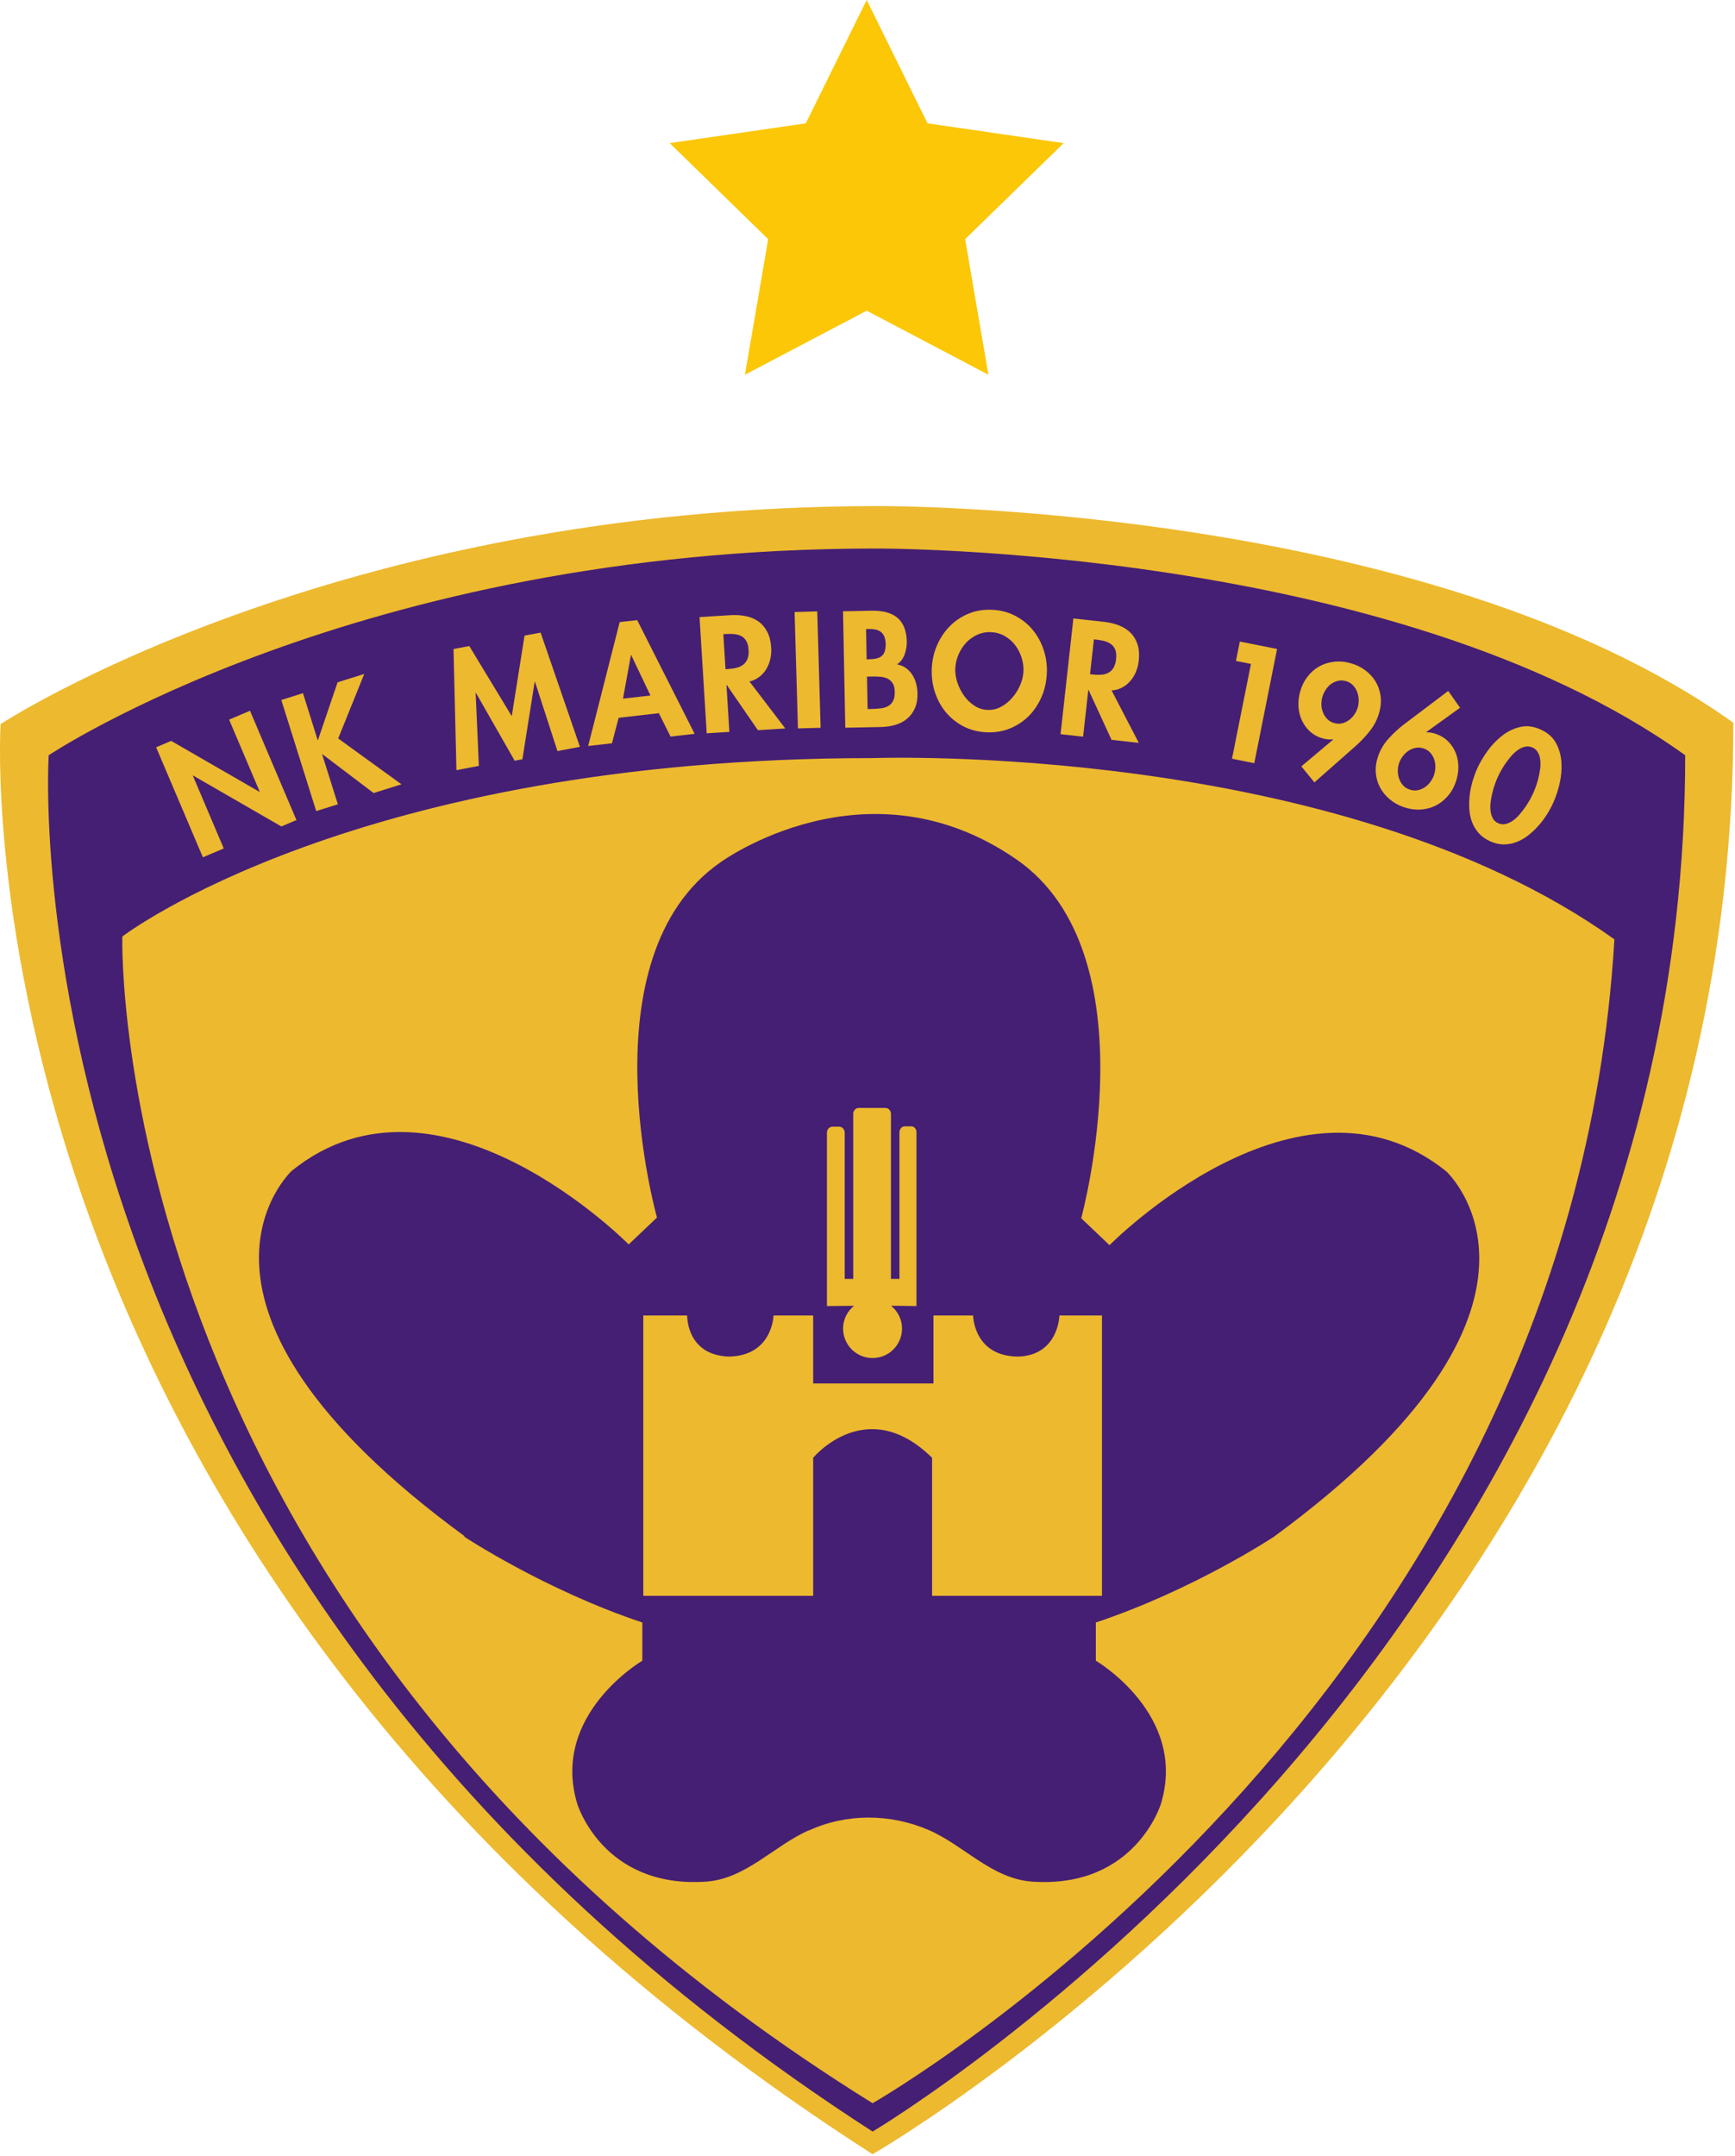 <svg width="709" height="881" viewBox="0 0 709 881" fill="none" xmlns="http://www.w3.org/2000/svg">
<g clip-path="url(#clip0_1587_1599)">
<path fill-rule="evenodd" clip-rule="evenodd" d="M356.581 880.129C356.581 880.129 708.131 678.658 708.323 295.607V295.298C582.549 205.546 359.109 206.759 359.109 206.759C135.66 206.759 0.244 295.84 0.244 295.84C0.244 295.84 -21.934 637.547 356.581 880.129Z" fill="#EDB92E"/>
<path fill-rule="evenodd" clip-rule="evenodd" d="M189.81 627.606C60.224 532.736 119.23 478.348 119.23 478.348C179.393 429.753 256.908 508.43 256.908 508.43L268.473 497.438C268.473 497.438 238.399 390.999 294.519 352.237C294.519 352.237 354.055 308.764 415.318 351.094C471.435 389.836 441.836 497.729 441.836 497.729L453.397 508.732C453.397 508.732 530.904 430.048 591.081 478.639C591.081 478.639 650.093 533.014 520.518 627.896C520.518 627.896 487.735 649.587 447.811 662.889V678.505C447.811 678.505 485.422 700.503 474.418 736.939C474.418 736.939 464.008 771.642 421.787 768.762C405.348 767.626 393.939 753.928 379.535 747.689C363.909 740.957 345.919 740.754 330.392 747.943L330.772 747.689C316.362 753.928 304.954 767.626 288.537 768.762C246.296 771.642 235.879 736.939 235.879 736.939C224.907 700.503 262.486 678.505 262.486 678.505V662.889C222.582 649.587 189.81 627.896 189.81 627.896V627.606ZM432.939 537.462C432.939 537.462 432.574 553.685 416.175 554.241C397.856 554.241 397.654 537.462 397.654 537.462H381.457V565.233H332.3V537.462H316.097C316.097 537.462 315.705 553.887 297.968 554.241H297.582C280.427 553.495 280.805 537.462 280.805 537.462H262.878V652H332.3V595.59C332.3 595.59 354.094 569.275 380.889 595.59V652H450.313V537.462H432.939ZM374.511 533.609V462.354H374.483C374.445 461.141 373.487 460.181 372.313 460.181H369.796C368.597 460.181 367.651 461.141 367.611 462.354H367.56V522.501H364.086V454.635H364.012C363.846 453.521 362.936 452.663 361.775 452.663H350.948C349.811 452.663 348.874 453.521 348.724 454.635H348.667V522.501H345.186V462.354H345.124C344.986 461.229 344.044 460.319 342.88 460.319H340.221C339.04 460.319 338.111 461.229 337.979 462.354H337.916V533.609L348.977 533.508C346.261 535.73 344.522 539.04 344.522 542.805C344.522 549.452 349.906 554.845 356.572 554.845C363.227 554.845 368.609 549.452 368.609 542.805C368.609 539.027 366.853 535.72 364.163 533.508H367.359L374.511 533.609Z" fill="#451F74"/>
<path fill-rule="evenodd" clip-rule="evenodd" d="M354.169 -4.56267e-06L379.033 50.39L434.649 58.475L394.395 97.71L403.909 153.098L354.169 126.939L304.416 153.098L313.912 97.71L273.667 58.475L329.28 50.39L354.169 -4.56267e-06Z" fill="#FBC707"/>
<path fill-rule="evenodd" clip-rule="evenodd" d="M19.902 308.568C19.902 308.568 146.026 224.112 357.744 224.112C357.744 224.112 569.475 222.949 688.648 308.568C688.648 674.172 356.58 870.883 356.58 870.883C-2.081 639.467 19.902 308.568 19.902 308.568ZM659.718 383.777C546.329 302.776 356.58 309.731 356.58 309.731C144.865 309.731 49.99 382.622 49.99 382.622C49.99 382.622 41.898 663.763 356.58 859.296C356.58 859.296 641.223 697.331 659.718 383.777ZM82.908 350.267L91.442 346.648L78.807 316.906L78.921 316.856L114.985 337.663L121.143 335.049L102.162 290.395L93.627 294.022L106.135 323.464L106.022 323.508L69.951 302.701L63.805 305.315L82.908 350.267ZM129.942 302.328L129.817 302.359L123.809 283.211L114.959 285.997L129.217 331.385L138.067 328.606L131.649 308.209L131.775 308.164L152.691 324.013L164.073 320.444L138.205 301.708L148.85 275.353L137.954 278.772L129.942 302.328ZM227.805 306.863L236.983 305.125L220.919 258.463L214.344 259.695L209.127 292.599L191.779 263.958L185.33 265.177L186.518 314.657L195.696 312.921L194.369 283.117L194.49 283.092L210.32 310.805L213.479 310.21L218.488 278.569L218.615 278.544L227.805 306.863ZM257.942 267.659L265.808 284.167L254.581 285.448L257.823 267.672L257.942 267.659ZM252.813 293.275L250.065 303.679L240.35 304.797L253.23 254.168L260.381 253.352L283.861 299.819L274.013 300.943L269.244 291.392L252.813 293.275ZM296.471 273.401L295.592 259.1L296.85 259.031C298.061 258.949 299.211 258.974 300.273 259.1C301.327 259.226 302.267 259.517 303.07 259.964C303.886 260.419 304.53 261.102 305.029 262C305.522 262.903 305.825 264.052 305.907 265.487C306.001 266.952 305.863 268.171 305.495 269.113C305.136 270.067 304.58 270.845 303.848 271.462C303.096 272.075 302.198 272.524 301.144 272.796C300.09 273.08 298.926 273.25 297.663 273.326L296.471 273.401ZM320.91 297.628L309.704 298.316L296.995 279.876L296.874 279.888L298.049 299.03L288.795 299.604L285.863 252.114L298.396 251.343C300.746 251.198 302.913 251.343 304.908 251.76C306.885 252.188 308.611 252.941 310.075 254.002C311.523 255.082 312.697 256.491 313.588 258.247C314.473 260.004 314.997 262.145 315.148 264.658C315.243 266.174 315.129 267.678 314.801 269.175C314.465 270.666 313.93 272.038 313.189 273.288C312.445 274.538 311.485 275.612 310.323 276.529C309.154 277.438 307.802 278.082 306.268 278.424L320.91 297.628ZM333.967 249.789L324.699 250.062L326.078 297.609L335.338 297.343L333.967 249.789ZM354.548 289.687L354.296 276.441L355.812 276.409C356.988 276.384 358.162 276.404 359.311 276.473C360.475 276.53 361.522 276.764 362.442 277.154C363.38 277.565 364.15 278.19 364.717 279.042C365.311 279.897 365.613 281.096 365.639 282.651C365.678 284.21 365.449 285.443 364.958 286.358C364.479 287.274 363.808 287.969 362.973 288.449C362.153 288.929 361.179 289.246 360.055 289.384C358.958 289.535 357.77 289.624 356.506 289.649L354.548 289.687ZM354.143 269.366L355.293 269.347C356.416 269.329 357.415 269.215 358.249 269.006C359.083 268.804 359.777 268.462 360.347 267.989C360.903 267.515 361.307 266.865 361.57 266.044C361.824 265.216 361.938 264.191 361.925 262.973C361.887 261.791 361.697 260.812 361.359 260.023C361.015 259.227 360.523 258.602 359.929 258.154C359.337 257.706 358.617 257.389 357.794 257.218C356.972 257.042 356.075 256.966 355.115 256.984L353.915 257.01L354.143 269.366ZM344.497 249.746L356.037 249.518C358.226 249.475 360.208 249.67 361.976 250.085C363.759 250.522 365.274 251.242 366.538 252.247C367.801 253.257 368.773 254.572 369.443 256.202C370.137 257.824 370.502 259.814 370.554 262.177C370.581 263.896 370.29 265.626 369.671 267.37C369.051 269.101 368.025 270.472 366.563 271.462C367.953 271.684 369.177 272.184 370.216 272.94C371.261 273.699 372.134 274.634 372.828 275.732C373.524 276.826 374.041 278.033 374.382 279.327C374.723 280.629 374.912 281.931 374.937 283.231C374.989 285.582 374.624 287.615 373.89 289.315C373.144 291.008 372.109 292.43 370.782 293.566C369.456 294.708 367.861 295.562 366.005 296.117C364.15 296.68 362.14 296.99 360.003 297.027L345.419 297.319L344.497 249.746ZM405.094 258.28C407.106 258.387 408.962 258.925 410.643 259.896C412.309 260.87 413.725 262.108 414.874 263.624C416.01 265.133 416.882 266.839 417.476 268.722C418.07 270.598 418.324 272.512 418.222 274.445C418.122 276.25 417.678 278.089 416.871 279.965C416.049 281.841 414.973 283.548 413.661 285.077C412.333 286.605 410.807 287.837 409.049 288.784C407.295 289.726 405.423 290.142 403.454 290.04C401.469 289.939 399.665 289.328 398.019 288.215C396.365 287.091 394.963 285.708 393.813 284.046C392.665 282.385 391.779 280.585 391.148 278.633C390.542 276.687 390.277 274.804 390.377 272.998C390.479 271.07 390.92 269.195 391.703 267.389C392.501 265.569 393.522 263.971 394.822 262.581C396.126 261.198 397.653 260.105 399.423 259.316C401.191 258.52 403.088 258.171 405.094 258.28ZM402.973 299.182C399.485 298.999 396.352 298.164 393.522 296.668C390.717 295.171 388.355 293.237 386.41 290.868C384.477 288.487 382.998 285.746 382.002 282.644C381.018 279.536 380.598 276.283 380.774 272.884C380.953 269.562 381.684 266.423 382.998 263.453C384.312 260.484 386.055 257.919 388.24 255.734C390.402 253.554 392.981 251.861 395.91 250.668C398.865 249.475 402.088 248.961 405.576 249.145C409.012 249.323 412.145 250.162 414.973 251.654C417.804 253.158 420.191 255.096 422.137 257.49C424.07 259.891 425.551 262.626 426.548 265.708C427.545 268.797 427.949 271.999 427.774 275.316C427.597 278.721 426.864 281.918 425.551 284.899C424.234 287.881 422.492 290.458 420.318 292.625C418.134 294.784 415.568 296.459 412.601 297.659C409.632 298.853 406.423 299.358 402.973 299.182ZM445.434 275.455L447.014 261.217L448.264 261.369C449.477 261.495 450.601 261.709 451.627 262.018C452.662 262.322 453.52 262.759 454.243 263.358C454.962 263.946 455.481 264.723 455.82 265.689C456.161 266.656 456.249 267.855 456.085 269.272C455.921 270.736 455.592 271.905 455.063 272.783C454.555 273.649 453.876 274.331 453.041 274.811C452.196 275.284 451.235 275.576 450.147 275.663C449.062 275.745 447.887 275.732 446.636 275.588L445.434 275.455ZM465.372 303.509L454.217 302.27L444.855 281.931L444.729 281.918L442.606 300.982L433.394 299.964L438.626 252.676L451.108 254.059C453.459 254.319 455.566 254.824 457.45 255.588C459.333 256.345 460.899 257.382 462.149 258.684C463.399 259.984 464.324 261.576 464.904 263.452C465.472 265.336 465.611 267.54 465.334 270.048C465.169 271.545 464.79 273.017 464.223 274.425C463.64 275.847 462.885 277.104 461.921 278.209C460.986 279.309 459.852 280.206 458.549 280.912C457.248 281.613 455.809 282 454.243 282.082L465.372 303.509ZM511.193 271.254L503.45 309.989L512.557 311.802L521.871 265.14L506.647 262.108L505.066 270.03L511.193 271.254ZM549.842 278.229C550.979 278.531 551.938 279.049 552.697 279.795C553.456 280.54 554.05 281.399 554.467 282.372C554.882 283.357 555.134 284.412 555.21 285.537C555.273 286.662 555.186 287.741 554.923 288.758C554.641 289.812 554.2 290.805 553.58 291.733C552.975 292.662 552.243 293.445 551.408 294.095C550.562 294.747 549.626 295.208 548.591 295.485C547.567 295.757 546.481 295.751 545.344 295.448C544.206 295.157 543.247 294.633 542.488 293.887C541.73 293.149 541.137 292.289 540.718 291.304C540.302 290.331 540.063 289.289 539.999 288.183C539.95 287.085 540.05 286.005 540.328 284.942C540.592 283.932 541.023 282.941 541.628 281.987C542.212 281.039 542.932 280.23 543.777 279.586C544.623 278.936 545.558 278.475 546.583 278.202C547.619 277.925 548.704 277.944 549.842 278.229ZM531.787 313.11L544.752 302.207L544.661 302.062C543.413 302.207 542.148 302.113 540.872 301.783C538.774 301.235 536.98 300.311 535.501 299.011C534.049 297.715 532.899 296.212 532.092 294.494C531.268 292.789 530.79 290.932 530.637 288.929C530.486 286.939 530.675 284.942 531.195 282.946C531.813 280.584 532.786 278.506 534.136 276.705C535.475 274.899 537.031 273.483 538.835 272.429C540.632 271.374 542.64 270.699 544.839 270.408C547.049 270.111 549.334 270.269 551.699 270.894C553.934 271.476 555.943 272.417 557.712 273.705C559.48 274.993 560.907 276.504 561.997 278.247C563.092 279.983 563.8 281.936 564.13 284.084C564.458 286.238 564.32 288.468 563.712 290.786C562.98 293.597 561.715 296.162 559.921 298.474C558.118 300.792 556.157 302.865 554.075 304.715L537.131 319.655L531.787 313.11ZM576.032 322.578C574.919 322.2 574.01 321.612 573.303 320.817C572.596 320.015 572.076 319.111 571.736 318.1C571.381 317.089 571.217 316.035 571.217 314.929C571.217 313.817 571.395 312.762 571.736 311.765C572.076 310.772 572.596 309.819 573.288 308.929C573.959 308.025 574.755 307.292 575.64 306.698C576.538 306.117 577.495 305.732 578.559 305.53C579.594 305.34 580.682 305.422 581.792 305.814C582.904 306.187 583.813 306.787 584.52 307.582C585.229 308.379 585.747 309.282 586.087 310.292C586.429 311.297 586.592 312.358 586.555 313.482C586.529 314.607 586.338 315.668 586.001 316.666C585.66 317.651 585.165 318.6 584.497 319.477C583.84 320.369 583.068 321.107 582.184 321.69C581.286 322.277 580.313 322.66 579.278 322.864C578.229 323.052 577.141 322.964 576.032 322.578ZM596.649 289.163L582.904 299.054L582.98 299.218C583.574 299.2 584.18 299.239 584.812 299.34C585.443 299.44 586.075 299.604 586.706 299.826C588.779 300.539 590.497 301.601 591.861 302.997C593.225 304.406 594.251 305.984 594.932 307.753C595.614 309.522 595.954 311.405 595.954 313.407C595.954 315.416 595.626 317.387 594.959 319.339C594.172 321.65 593.037 323.639 591.571 325.314C590.105 326.989 588.438 328.289 586.567 329.198C584.697 330.109 582.639 330.632 580.428 330.759C578.204 330.886 575.943 330.558 573.631 329.768C571.406 328.997 569.463 327.91 567.818 326.489C566.165 325.086 564.85 323.47 563.903 321.65C562.954 319.837 562.389 317.854 562.209 315.699C562.045 313.559 562.348 311.334 563.119 309.074C564.055 306.331 565.52 303.868 567.49 301.701C569.463 299.528 571.545 297.602 573.782 295.916L591.812 282.296L596.649 289.163ZM626.251 305.422C627.248 305.865 627.98 306.546 628.486 307.438C628.98 308.34 629.295 309.358 629.422 310.5C629.547 311.644 629.534 312.851 629.37 314.14C629.195 315.428 628.955 316.698 628.65 317.942C628.348 319.187 627.98 320.338 627.603 321.41C627.198 322.477 626.846 323.382 626.515 324.102C626.175 324.834 625.745 325.706 625.201 326.698C624.661 327.696 624.002 328.72 623.283 329.775C622.55 330.836 621.74 331.847 620.882 332.845C620.023 333.842 619.101 334.67 618.165 335.326C617.218 335.977 616.244 336.427 615.232 336.666C614.222 336.9 613.226 336.792 612.241 336.331C611.23 335.889 610.495 335.207 610.015 334.297C609.511 333.375 609.209 332.344 609.093 331.207C608.965 330.065 608.981 328.839 609.157 327.538C609.333 326.23 609.585 324.948 609.891 323.711C610.204 322.459 610.548 321.297 610.963 320.203C611.354 319.118 611.722 318.226 612.025 317.538C612.354 316.811 612.785 315.947 613.339 314.948C613.894 313.944 614.525 312.92 615.257 311.865C615.992 310.81 616.775 309.799 617.635 308.828C618.493 307.854 619.404 307.039 620.35 306.383C621.286 305.719 622.258 305.277 623.258 305.068C624.253 304.847 625.265 304.973 626.251 305.422ZM629.587 298.057C632.503 299.382 634.6 301.253 635.891 303.66C637.18 306.066 637.899 308.688 638.076 311.511C638.252 314.341 638.001 317.203 637.329 320.11C636.662 323.008 635.788 325.63 634.729 327.968C634.045 329.508 633.187 331.082 632.176 332.699C631.165 334.323 630.016 335.857 628.729 337.31C627.45 338.763 626.048 340.083 624.545 341.265C623.041 342.451 621.45 343.367 619.756 344.013C618.09 344.663 616.331 344.991 614.514 344.998C612.68 344.998 610.813 344.562 608.891 343.697C606.985 342.824 605.417 341.699 604.23 340.33C603.016 338.953 602.119 337.418 601.489 335.731C600.869 334.044 600.505 332.244 600.413 330.317C600.314 328.403 600.387 326.489 600.628 324.568C600.88 322.642 601.275 320.773 601.83 318.94C602.385 317.114 603.005 315.435 603.699 313.894C604.758 311.568 606.161 309.187 607.906 306.767C609.649 304.349 611.645 302.276 613.894 300.533C616.12 298.803 618.568 297.633 621.238 297.009C623.889 296.395 626.666 296.743 629.587 298.057Z" fill="#451F74"/>
</g>
<defs>
<clipPath id="clip0_1587_1599">
<rect width="708.323" height="880.13" fill="white"/>
</clipPath>
</defs>
</svg>
